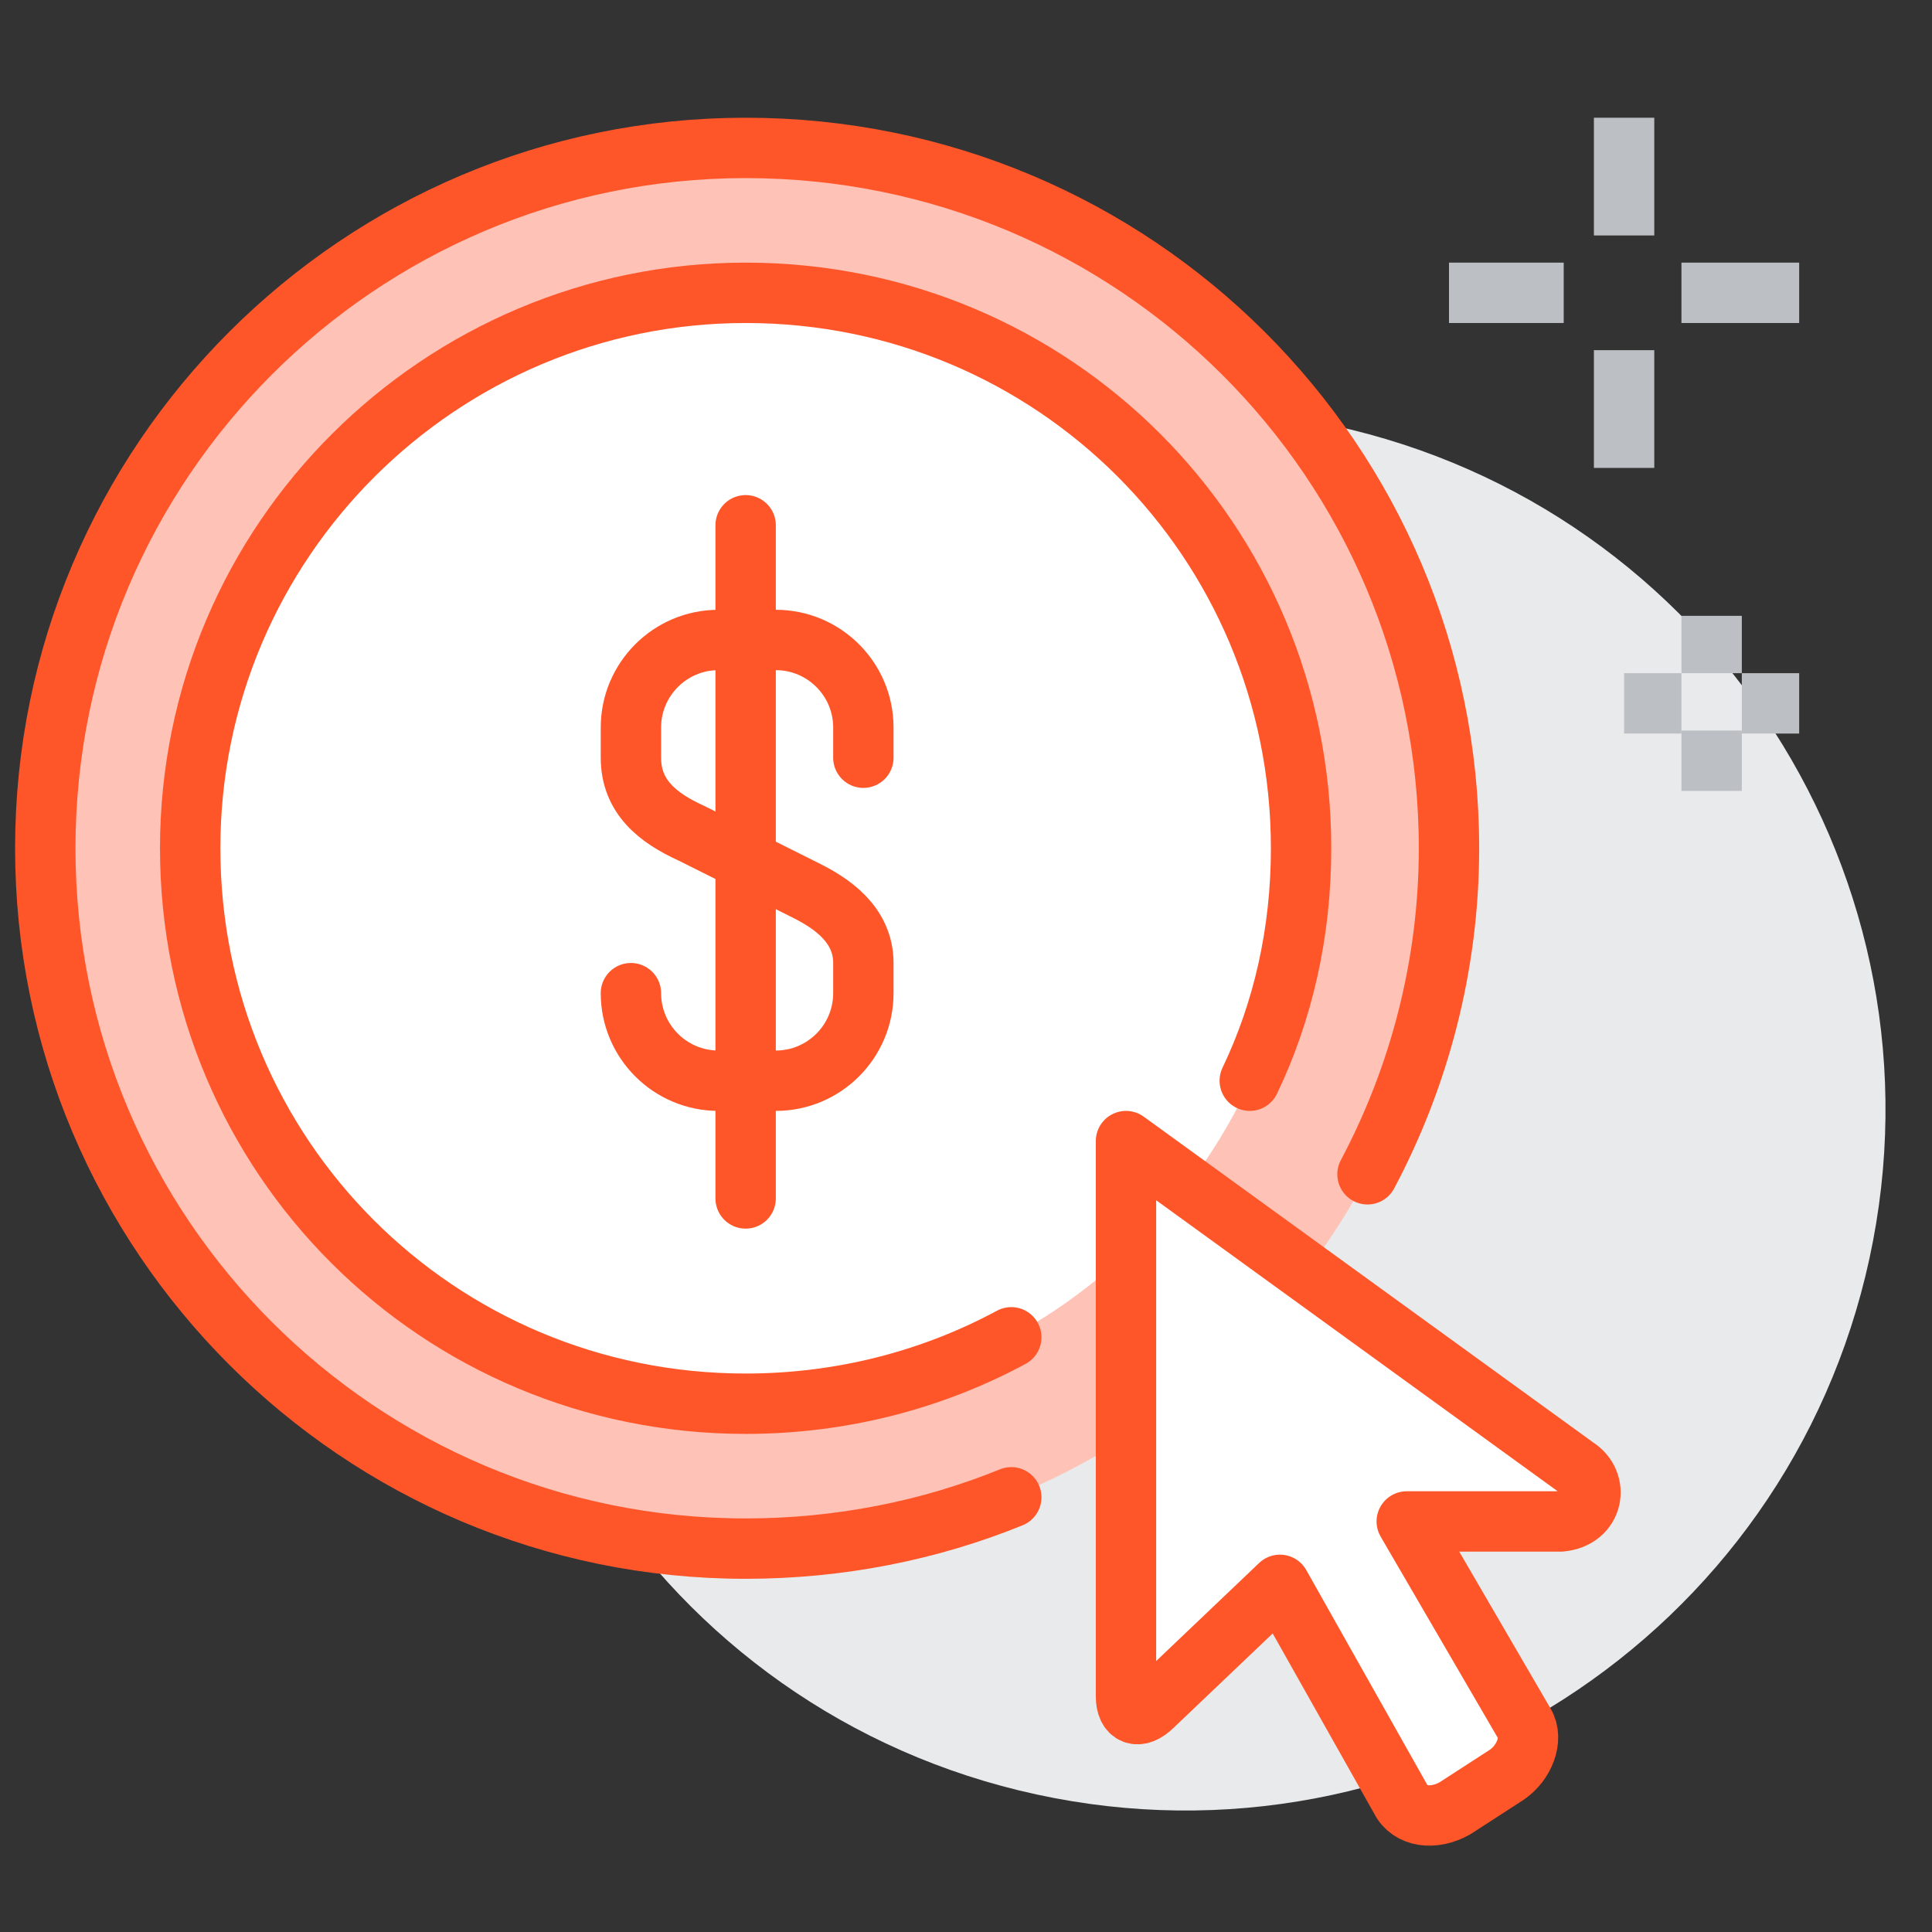 <?xml version="1.0" encoding="UTF-8" standalone="no"?><svg xmlns:xlink="http://www.w3.org/1999/xlink" preserveAspectRatio="xMidYMid meet" data-bbox="1.5 3.9 60.96 56.24" viewBox="0 0 64 64" height="64" width="64" xmlns="http://www.w3.org/2000/svg" data-type="ugc" role="presentation" aria-hidden="true" aria-labelledby="svgcid-gos5olxws1lw"><rect x="0" y="0" width="64" height="64" fill="#333333" stroke="none"/><title id="svgcid-gos5olxws1lw"></title>
    <g>
        <path fill="#E9EAEB" d="M44.174 14.098c12.522 2.717 20.47 15.07 17.754 27.591-2.716 12.522-15.069 20.471-27.59 17.755-12.522-2.716-20.471-15.07-17.755-27.591 2.716-12.522 15.07-20.47 27.59-17.755z"></path>
        <path fill="#FFFFFF" d="M44.1 28.1c0 10.714-8.686 19.4-19.4 19.4-10.714 0-19.4-8.686-19.4-19.4 0-10.714 8.686-19.4 19.4-19.4 10.714 0 19.4 8.686 19.4 19.4z"></path>
        <path d="M24.7 4.9C11.9 4.9 1.5 15.3 1.5 28.1s10.4 23.2 23.2 23.2C37.6 51.3 48 40.9 48 28.1S37.6 4.9 24.7 4.9zm0 41.6c-10.2 0-18.4-8.2-18.4-18.4S14.6 9.7 24.7 9.7c10.2 0 18.4 8.2 18.4 18.4s-8.2 18.4-18.4 18.4z" fill="#FFC2B6"></path>
        <path d="M20.9 32.9h0c0 1.6 1.3 2.9 2.9 2.9h1.9c1.6 0 2.9-1.3 2.9-2.9v-1c0-1.3-1.1-2-1.9-2.4l-3.8-1.9c-1.1-.5-2-1.2-2-2.5v-1c0-1.6 1.3-2.9 2.9-2.9h1.9c1.6 0 2.9 1.3 2.9 2.9v1" stroke-width="2px" stroke-miterlimit="10" fill="none" stroke="#FF5629" stroke-linecap="round"></path>
        <path stroke-width="2px" stroke-miterlimit="10" fill="none" stroke="#FF5629" stroke-linecap="round" d="M24.7 17.4v22.3"></path>
        <path d="M33.5 49.6c-2.7 1.1-5.7 1.7-8.8 1.7-12.8 0-23.2-10.4-23.2-23.2S11.9 4.9 24.7 4.9C37.6 4.9 48 15.3 48 28.1c0 3.9-1 7.6-2.7 10.8" stroke-width="2px" stroke-miterlimit="10" fill="none" stroke="#FF5629" stroke-linecap="round"></path>
        <path d="M33.5 44.3c-2.6 1.4-5.6 2.2-8.8 2.2-10.2 0-18.4-8.2-18.4-18.4S14.6 9.7 24.7 9.7c10.2 0 18.4 8.2 18.4 18.4 0 2.8-.6 5.4-1.7 7.7" stroke-width="2px" stroke-miterlimit="10" fill="none" stroke="#FF5629" stroke-linecap="round"></path>
        <path d="M52.2 48.6 37.3 37.8v18.4c0 .6.4.8.9.3l4.2-4 4 7.1c.3.6 1.1.7 1.8.3l1.7-1.1c.6-.4.9-1.2.6-1.7l-3.9-6.7h5.1c1.1-.1 1.3-1.3.5-1.8z" fill="#FFFFFF" stroke="#FF5629" stroke-linecap="round" stroke-linejoin="round" stroke-width="2px" stroke-miterlimit="10"></path>
        <path fill="none" stroke="#BCC0C4" stroke-width="2px" stroke-miterlimit="10" d="M53.8 3.9v3.9"></path>
        <path fill="none" stroke="#BCC0C4" stroke-width="2px" stroke-miterlimit="10" d="M53.8 11.6v3.9"></path>
        <path fill="none" stroke="#BCC0C4" stroke-width="2px" stroke-miterlimit="10" d="M51.8 9.7H48"></path>
        <path fill="none" stroke="#BCC0C4" stroke-width="2px" stroke-miterlimit="10" d="M59.6 9.7h-3.9"></path>
        <path fill="none" stroke="#BCC0C4" stroke-width="2px" stroke-miterlimit="10" d="M56.7 26.2v-2"></path>
        <path fill="none" stroke="#BCC0C4" stroke-width="2px" stroke-miterlimit="10" d="M56.7 22.3v-1.9"></path>
        <path fill="none" stroke="#BCC0C4" stroke-width="2px" stroke-miterlimit="10" d="M55.7 23.3h-1.9"></path>
        <path fill="none" stroke="#BCC0C4" stroke-width="2px" stroke-miterlimit="10" d="M59.6 23.3h-1.9"></path>
    </g>
</svg>